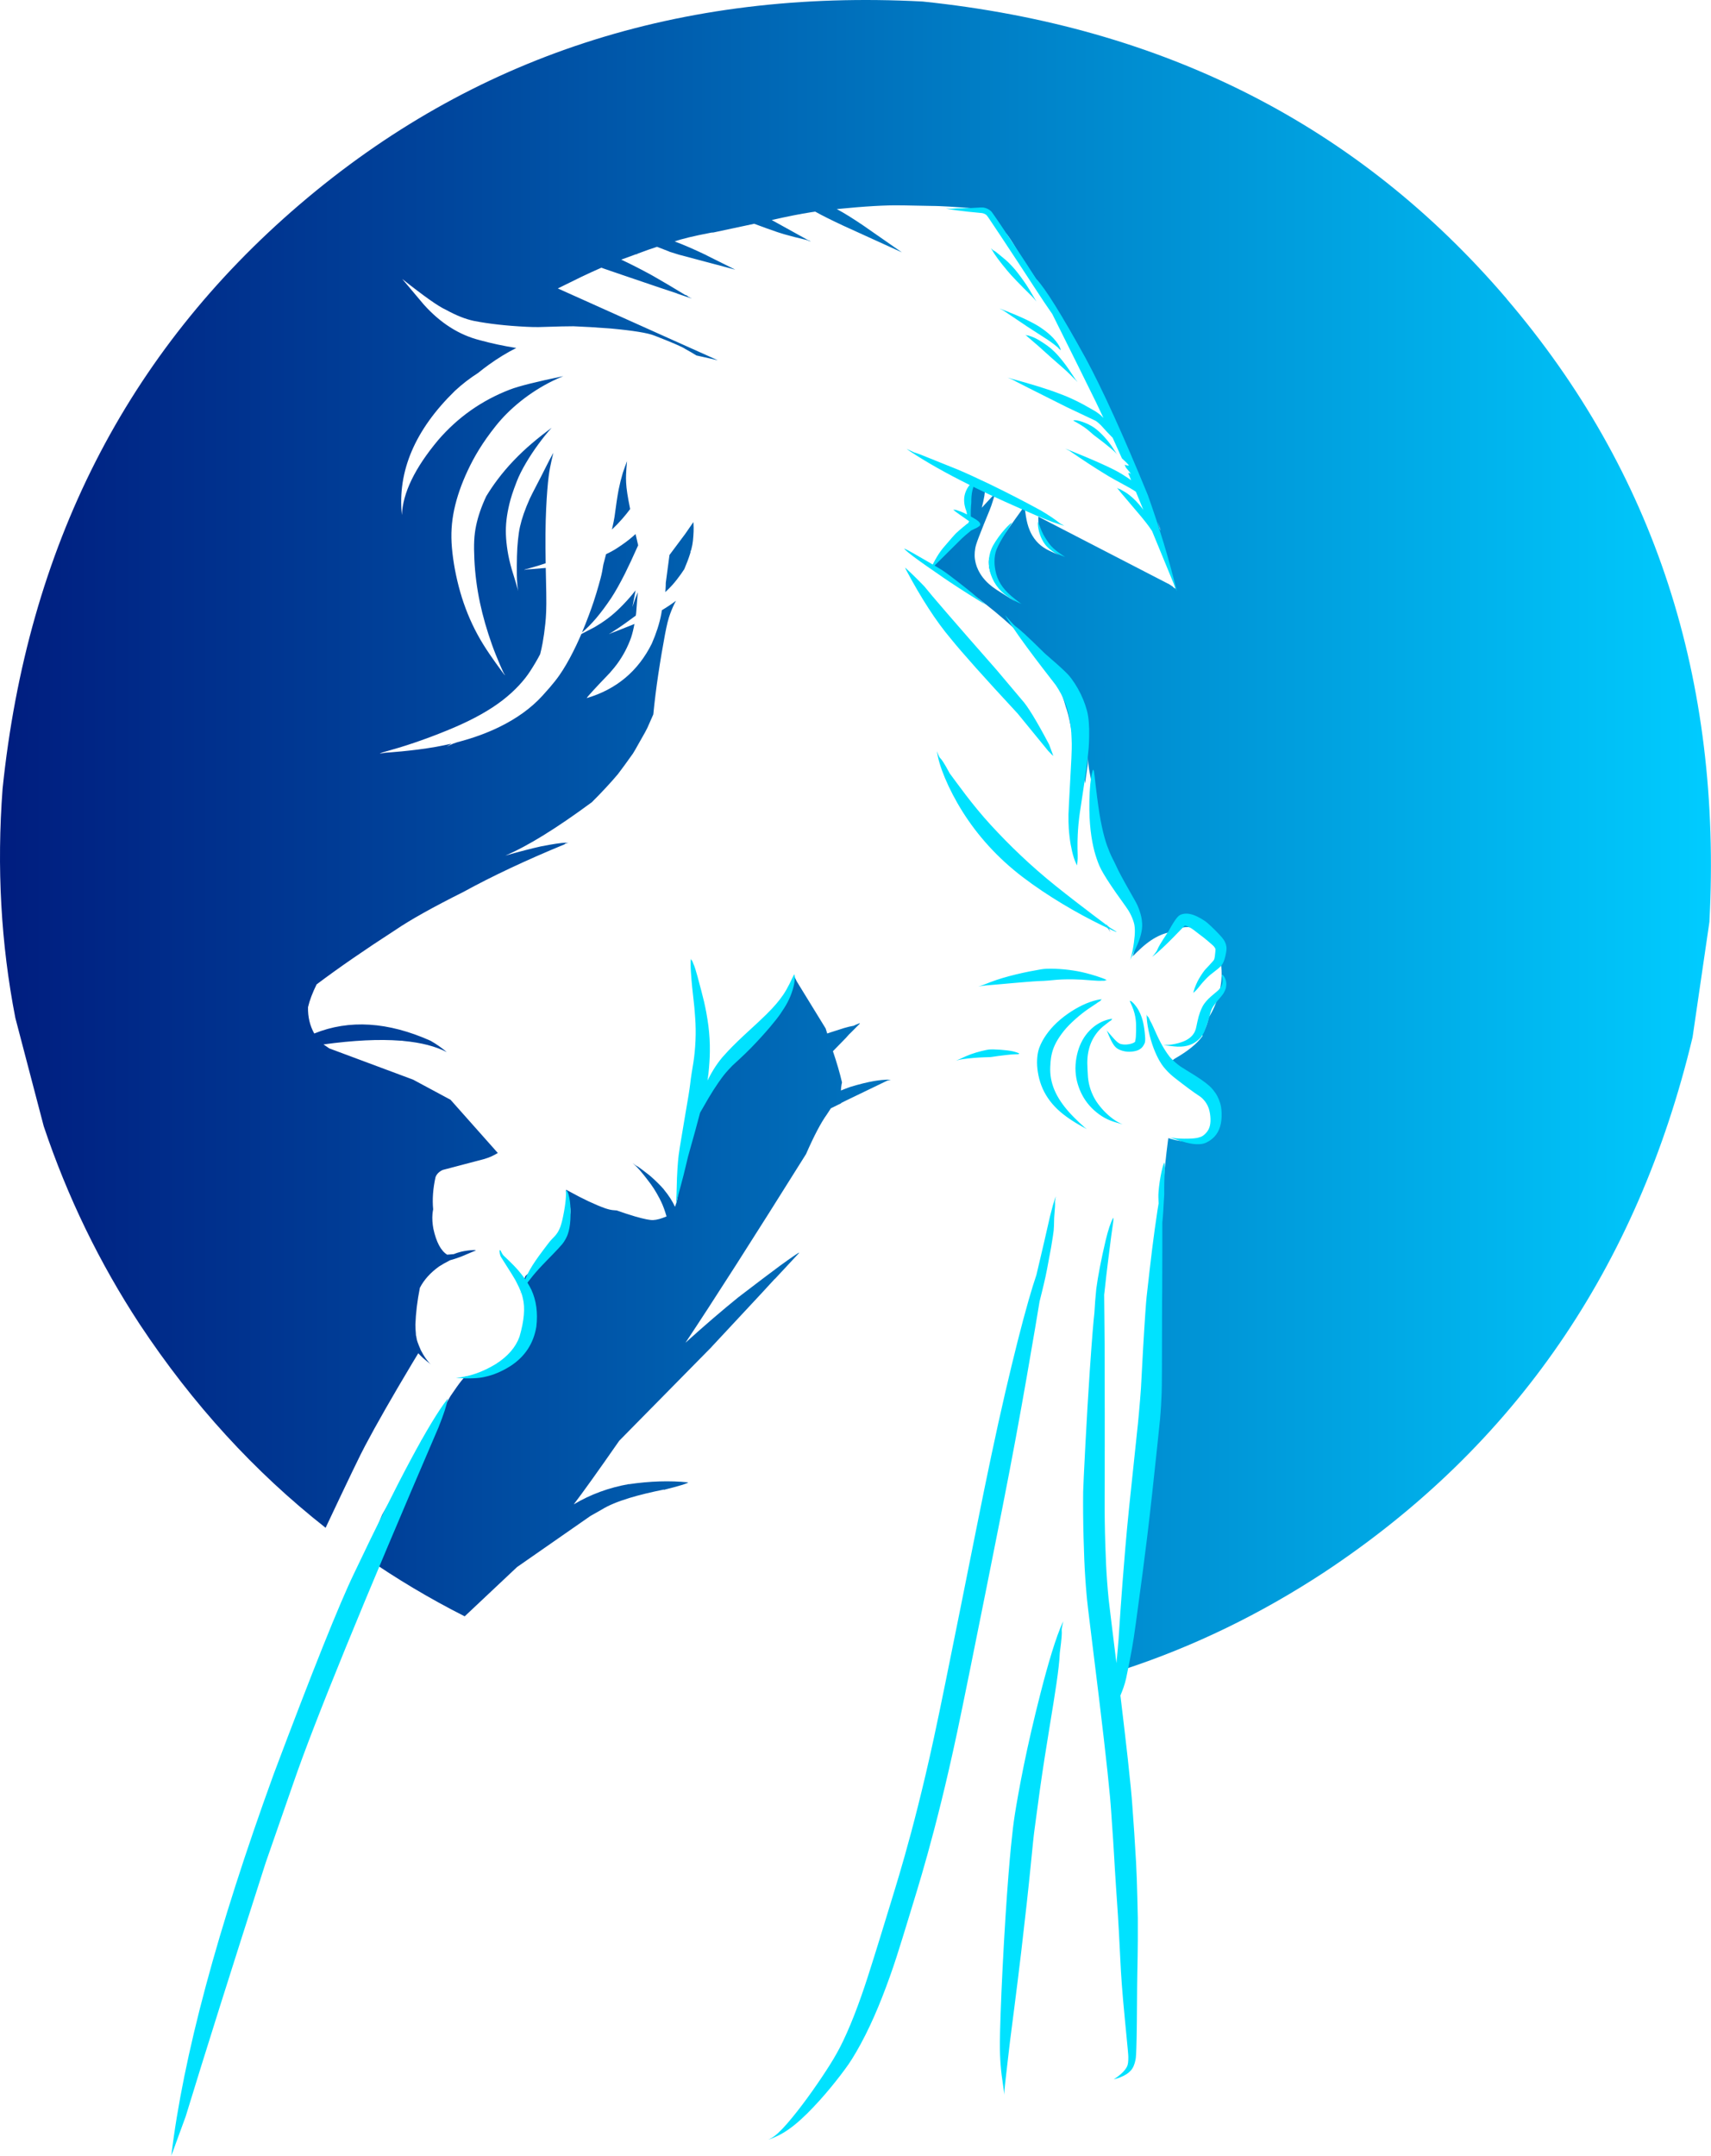 <svg xmlns="http://www.w3.org/2000/svg" xmlns:xlink="http://www.w3.org/1999/xlink" id="Layer_2" viewBox="0 0 2397.21 3019.21"><defs><linearGradient id="New_Gradient_Swatch_9" x1="0" y1="1168.89" x2="2397.21" y2="1168.89" gradientUnits="userSpaceOnUse"><stop offset="0" stop-color="#001d7f"></stop><stop offset=".24" stop-color="#00429a"></stop><stop offset=".76" stop-color="#009fde"></stop><stop offset="1" stop-color="#0cf"></stop></linearGradient></defs><g id="Art"><path d="M914.09,1647.37c.37-.4,.75-.82,1.11-1.28-.09,.03-.18,.05-.27,.08-.29,.42-.57,.82-.85,1.19Zm321.27-134.8c-1.27,.14-2.62,.3-4.06,.48-1.19,.15-2.43,.32-3.73,.5,0,0,0,0,0,.01-.93,.13-1.85,.3-2.77,.44-9.67,1.66-20.79,4.4-33.35,8.23,0,0,0,0,0,0-2.11,.73-4.38,1.55-6.83,2.48-2.01,.78-4.16,1.64-6.46,2.6,.17-3.12,.47-5.84,.87-8.15l.67-3.19c-3.01-13.01-7.24-27.56-12.73-43.71l18.32-18.75c1.51-1.66,2.94-3.25,4.24-4.77l2.01-1.92,13.09-13.15c-.05-.08-.09-.15-.14-.23l.26-.2c-.14-.03-.28-.12-.43-.23l-4.99,2.04c-1.08,.49-2.23,1.03-3.47,1.63,0,0,0,0,0,.01-.02,0-.03,0-.05,0-.02,.01-.04,.02-.06,.03-.25,.03-.54,.07-.82,.11h-.02s0,0,0,0c-.06,0-.11,.01-.17,.02-2.99,.5-7.02,1.48-12.08,2.94l-18.82,6.01c-1.57,.53-3.17,1.08-4.85,1.66l-2.22-7.09-40.48-65.91c-1.14-2.15-2.25-4.41-3.33-6.78-.46,1.25-.95,2.5-1.46,3.75-.83,1.7-1.81,3.38-2.93,5.04-.72,2.58-1.66,5.08-2.8,7.47-1.13,2.39-2.51,4.89-4.14,7.48-.35,1.57-.72,3.16-1.08,4.77l-9.32,9.45c-.47,.42-.92,.83-1.38,1.25-.04,.05-.09,.1-.13,.15-.75,.89-3.1,3.29-7.04,7.22-1.32,1.41-2.6,2.81-3.82,4.2,.94-1.01,2.03-2.55,3.25-4.62-1.57,1.41-3.09,2.77-4.55,4.08-4.87,8.05-9.01,14.54-12.42,19.45-7.72,9.31-21.79,22.12-42.23,38.44-3.89,3.28-8.74,6.97-14.52,11.05-1.64,4.89-3.14,8.82-4.5,11.78-3.69,8.4-7.96,15.41-12.83,21.06l-5.61,15.25-1.14,1.85c-2.08,2.12-5.45,2.57-10.14,1.36-1.48-.37-3.19-1.01-5.13-1.94-.9,2.87-1.8,5.68-2.71,8.41-1.24,7.66-2.67,15.2-4.32,22.59-.02,6.44-.15,11.65-.37,15.64-.66,5.05-1.51,9.63-2.57,13.74-3.74,11.99-5.74,19.26-6,21.79-.53,1.44-1.27,2.84-2.2,4.19,.24,.91,.55,1.86,.95,2.87,1.69,4.27,.31,8.88-.55,11.7-.87,2.83-1.06,3.5-1.25,4.16-.15,.55-.3,1.1-.45,1.64,.11,1.75,.21,3.43,.3,5.05,.33,4.84,.47,10.79,.4,17.85-.14,5.1-.68,9.92-1.58,14.47-.36,2.35-1.35,5.63-2.98,9.86-3.58-7.94-8.82-16.08-15.73-24.4,.01-.03,.02-.06,.03-.09-4.22-4.91-9.93-10.62-17.14-17.13,0,0,0,0,.01-.01-.69-.59-1.37-1.16-2.04-1.72-.16-.14-.33-.27-.49-.41-.53-.44-1.04-.85-1.55-1.27h0c-2.84-2.25-5.65-4.41-8.43-6.49-2.28-1.69-4.5-3.31-6.67-4.84-1.76-.75-4.26-2.43-7.51-5.04,1.89,1.61,3.75,3.34,5.58,5.18l.26,.24h-.02c.13,.14,.27,.27,.4,.41,.02,0,.04,0,.07,.01,.29,.32,.57,.64,.86,.96,.8,.84,1.6,1.71,2.4,2.6,.11,.12,.21,.24,.32,.36,.24,.28,.49,.56,.73,.84,1.52,1.74,3.04,3.56,4.55,5.47,.38,.47,.75,.94,1.13,1.41,.51,.64,1.04,1.32,1.62,2.06,.16,.21,.34,.42,.5,.63,0,0,0,0,0,0,.88,1.14,1.84,2.38,2.86,3.73,0,0,0,0,0,0,5.96,7.4,11.4,15.83,16.32,25.29l.03-.03,1.14,2.34c.26,.53,.53,1.04,.79,1.57,0,0-.01,0-.02,.01l.75,1.53c2.58,5.36,5.05,12.11,7.41,20.23-7.32,3.13-13.49,4.83-18.51,5.09-4.03,.36-12.51-1.31-25.44-4.99-9.3-2.78-17.89-5.59-25.76-8.43-1.38-.11-2.77-.22-4.18-.36-3.01-.12-7.02-1-12-2.65-14.19-5.08-31.05-13-50.56-23.77-1.38-.74-2.77-1.5-4.16-2.26-.17,.9-.33,1.81-.51,2.73,.13,.28,.26,.57,.39,.86,2.42,5.35,4.22,11.36,5.31,17.99,1.1,6.62,1.54,13.88-2.01,19.1-3.55,5.21-6.3,10.65-9.83,16.19-2.32,3.64-4.96,7.33-7.78,11.21-2,5.84-4.52,11.73-7.57,17.67-1.9,3.89-4.37,7.41-7.41,10.55l-27.81,24.68c-1.69,4.73-3.55,9.7-5.61,14.94,1.73,3.23,3.45,6.99,5.16,11.29,1.99,4.43,3.65,10.26,4.99,17.5,1.05,8.95,1.1,14.48,.14,16.59-.48,2-1.58,4.23-3.3,6.69-.62,.86-1.23,1.7-1.82,2.51,.02,1.75-.03,3.47-.16,5.16-1.1,7.71-2.08,12.19-2.95,13.46-1.06,2.82-2.39,5.53-3.99,8.12-6.06,7.92-13.13,14.59-21.22,20-1.81,1.21-4.78,2.87-8.89,4.97-6.02,5.26-10.1,8.66-12.22,10.22-1.36-.19-5.55,1.01-12.57,3.58-3.97,1.61-7.31,3.1-10.02,4.47h0s-2.98,1.61-2.98,1.61c-.99-.16-1.89-.29-2.72-.4-.38,.05-.77,.14-1.18,.27-.76-.35-1.53-.53-2.3-.54-.04,0-.08,0-.12,0-.24,0-.49,.02-.73,.05,.01-.01,.03-.02,.04-.03-.21,.01-.4,.03-.57,.05l-.06,.11c-.27-.11-.67,.01-1.2,.36-.03,.03-.06,.07-.09,.1-.14,.08-.26,.16-.38,.24-.53,.43-1.17,1.04-1.91,1.83-.92,1.04-1.82,2.1-2.72,3.17-3.66,4.53-8.81,11.72-15.45,21.61-2.38,3.98-4.48,7.72-6.33,11.23-1.32,2.53-2.65,5.23-3.99,8.12-.14,.34-.25,.69-.3,1.06h0c-.01,.08-.02,.17-.02,.25-.09,1.04,.15,2.2,.74,3.47l-7.37,14.07-3.82,3.92c-2.14,2.31-4.4,4.01-6.79,5.12-4.33,5.05-8.59,10.05-12.77,15-4.59,10.97-11.24,24.75-18.15,38.22-10.1,19.7-21.39,38.68-32.45,57.87-1.61,2.79-3.2,5.6-4.74,8.36-7.86,19.15-15.75,38.76-23.66,58.79,44.19,30.67,90.68,58.37,139.48,83.07,22.49-21.2,46.94-44.2,73.36-69.01l102.72-71.48,16.52-9.37c8.93-5.55,21.54-10.81,37.83-15.79,.11-.04,.22-.07,.34-.11,.04,0,.07-.02,.11-.02,13.57-4.13,29.66-8.05,48.29-11.79h0s0,0,0,0c0,0,0,0,0,0l-.29,.47c21.79-5.44,33.23-8.95,34.27-10.53-25.89-2.61-53.6-1.74-83.15,2.61,.06-.07,.12-.14,.18-.21-28.11,4.96-53.91,14.43-77.39,28.43,13.19-17.26,34.44-46.96,63.77-89.13l129.19-131.15c.04-.07,.07-.14,.11-.21l68.64-73.63,20.24-21.98c-.07,.16-.14,.33-.21,.49l19.03-20.42,14.93-16.03c.14-.21,.19-.36,.17-.44-.73-.26-9.72,5.87-26.96,18.36-13.94,10.31-33.26,24.92-58,43.88,.01-.02,.02-.04,.03-.06-22.96,18.59-47.75,39.89-74.37,63.91,38.71-58.1,95.03-146.19,168.93-264.24,11.04-25.31,20.77-43.81,29.18-55.5l5.58-8.54,14.42-7.07c0-.12-.02-.25-.02-.37l6.08-3.07,1.65-.79,57.14-27.58,4.86-1.18c-3.84-.2-8.13-.06-12.85,.4Zm-356.87-866.62c-2.15,5.47-4.11,10.89-5.87,16.25-2.39,8.02-4.33,15.77-5.82,23.25-1.79,9.33-3.73,22.17-5.84,38.53-.55,3.56-1.75,9.46-3.6,17.68,5.57-5.31,10.17-10.1,14.8-15.41,3.57-4.09,7.15-8.52,10.72-13.29-1.7-8.38-3.05-15.65-4-21.82-1.8-11.55-2.01-19.86-1.71-26.81,.22-5,.62-11.56,1.34-18.39Zm89.94,124.05c1.3-4.97,2.08-9.27,2.43-12.8,.48-4.89,.74-8.67,.89-12.46,.15-3.79,.14-7.61-.15-11.44-.05-.71-.09-1.42-.12-2.12-3.24,4.63-7.04,10.12-11.4,16.48l-22.1,29.61-5.2,39.12c0,1.23-.02,2.45-.06,3.67-.1,3.08-.29,6.14-.59,9.18,3.92-3.64,7.28-7.02,9.95-10.04,4.62-5.22,8.33-10.08,11.93-15.14,1.6-2.26,3.17-4.58,4.71-6.93,3.35-7.85,6.02-14.89,7.97-21.1,.42-1.33,.79-2.61,1.14-3.87-.11,.13-.18,.21-.18,.21q-1.25,2.09,.28-1.26c.16-.35,.32-.72,.49-1.1Zm-123.11,20.68c-1,6.58-2.12,12.72-3.79,18.98-1.82,6.8-3.83,13.85-6.02,21.14-2.2,7.3-4.67,15.15-10.39,30.54-3.18,8.56-6.42,16.71-9.72,24.48,12.76-10.46,26.41-26.57,40.98-48.33,5.78-8.81,12.26-20.32,19.41-34.53,4.95-9.92,11.06-23.03,18.31-39.27-1.22-5.23-2.45-10.55-3.64-15.75-1.39,1.26-2.78,2.49-4.16,3.68-6.17,5.34-12.19,9.82-21.93,16.18-4.56,2.97-9.66,5.76-15.25,8.35-1.32,5.22-2.59,10.07-3.8,14.55Zm705.78,507.85c1.38,1.9,3.01,4.21,4.88,6.92-1.7-3.18-3.52-6.73-5.68-11.08,.25,1.41,.51,2.8,.8,4.16Zm559.74-880.21C1903.46,175.84,1630.73,37.11,1292.65,2.13,953.24-15.75,662.29,79,419.81,286.38,177.33,493.76,38.6,766.49,3.62,1104.56c-8.29,110.4-2.32,217.47,17.91,321.2l39.74,151.56c33.18,98.86,78.01,191.31,134.48,277.35,73.94,111.63,160.76,206.65,260.44,285.06,31.63-67.11,50.11-105.46,55.44-115.07,15.57-29.49,37.56-67.96,65.96-115.43l8.43-13.95c1.97,2.12,3.93,4.07,5.87,5.89,.53,.47,1.05,.95,1.57,1.41l4.17,3.52,6.11,4.91c-2-1.81-3.16-3.04-3.47-3.68-.18-.22-.37-.45-.55-.68-.1-.12-.21-.24-.31-.37-.1-.12-.21-.24-.31-.37l-.05-.06s0,0,0,0c-1.97-2.38-3.82-5.03-5.57-7.94-.03-.04-.05-.08-.08-.12,0,0,0,0,0,0-.26-.43-.51-.87-.77-1.31-.78-1.32-1.53-2.67-2.23-4.04-.4-.75-.81-1.51-1.23-2.31,.02-.03,.04-.05,.05-.08-.81-1.73-1.56-3.5-2.24-5.31-.62-1.52-1.21-3.08-1.79-4.69-.93-2.44-1.66-5.59-2.19-9.45-.19,.51-.3-.45-.34-2.88-.37-3.62-.6-7.76-.67-12.43,.57-16.34,2.67-33.57,6.28-51.68,5.75-11.16,14.66-21.08,26.74-29.78,3.62-2.4,8.77-5.32,15.47-8.79,4-1.02,9.05-2.67,15.12-4.93l2.62-1.05,.02-.02,17.56-7.42c.48-.43,.87-.62,1.19-.57-.37-.07-.75-.12-1.14-.17-.47-.04-1.09-.09-1.85-.13-.09,0-.19,0-.29,0l-4.51,.24c-5.8,.54-11.06,1.46-15.76,2.79,.02,0,.05,.01,.07,.02-1.43,.35-3.32,.96-5.65,1.83-.66,.26-1.32,.51-1.96,.79l-3.43,.31s-.02-.01-.03-.02l-1.27,.11s-.06,.03-.09,.04l-1.73,.12-2.85,.24c-8.8-5.48-15.23-17.57-19.3-36.26-1.39-7.45-1.82-14.37-1.26-20.77,.2-2.22,.52-4.38,.94-6.47-1.34-14.01-.24-29.03,3.3-45.06,1.62-4.34,4.94-7.69,9.97-10.07l58.34-15.35c6.95-2.07,13.27-4.89,18.98-8.44l-66.21-74.53c-16.27-8.7-33.75-18.08-52.44-28.18l-117.42-43.76-8.17-5.58c42.27-5.8,78.26-7.54,107.98-5.22,.78-.1,2.27,.02,4.46,.39,24.58,2.31,44.69,7.5,60.31,15.61-6.99-5.96-14.58-11.26-22.76-15.93-59.6-26.58-113.92-29.99-162.95-10.16-6.11-10.93-9.02-23.22-8.72-36.9,2.27-9.62,6.28-20.25,12.04-31.88,30.84-23.19,67.67-48.62,110.54-76.29,20.38-13.94,52.14-31.7,95.25-53.27,40.5-22.21,87.76-44.44,141.78-66.68l.67-.93,4.6-1.25s-.04,0-.05,0l-3.72,.16,.16-.22c-6.76,.22-18.49,1.97-35.18,5.25-13.48,3.02-30.03,7.3-49.67,12.86,31.1-13.17,71.54-38.11,121.3-74.83,14.31-14.28,26.47-27.38,36.49-39.3,6.02-7.91,13.05-17.54,21.08-28.9,.85-1.38,1.67-2.75,2.46-4.12,.12-.19,.24-.39,.37-.59l13.92-24.61c1.05-2.02,2.17-4.18,3.36-6.46,3.22-7.12,6.01-13.42,8.36-18.9,1.84-18.78,4.14-37.06,6.78-54.85,3.22-21.65,6.85-42.58,9.55-56.91,2.7-14.33,4.73-22.26,7.36-29.36,2.45-6.66,5.12-12.68,8.08-18.06-5.79,4.4-12.38,8.8-19.74,13.21-.34,2.09-.68,4.15-1.02,6.13-2.45,12.65-6.82,26.19-13.1,40.62-19.18,38.59-49.57,64.04-91.21,76.37,.68-1.8,11.43-13.54,32.28-35.22,5.2-5.96,8.67-10.21,10.42-12.76,8.39-11.52,14.9-23.86,19.53-37.02,1.73-5.19,3.28-11.49,4.65-18.87-1.05,.44-2.09,.88-3.17,1.32-13.95,5.69-29.37,11.54-29.37,11.54q-7.25,3.77,3.19-2.72c9.59-5.95,20.84-14.17,31.24-21.81,.16-1.17,.33-2.34,.49-3.55,.75-10.18,1.51-19.91,2.28-29.19-2.9,6.9-5.41,13.8-7.52,20.7,1.7-9,3.17-16.76,4.43-23.33-2.88,3.72-5.66,7.09-8.3,10.09-11.72,13.43-22.99,23.95-33.81,31.55-3.54,2.66-8.62,5.93-15.25,9.84-7.61,3.91-13.82,7.15-18.62,9.71-2.33,5.42-4.69,10.66-7.07,15.69-6.08,12.83-12.32,24.4-18.83,34.7-6.52,10.29-13.1,19.02-28.76,36.16-15.66,17.15-36.2,31.98-61.07,44.01-17.22,8.33-36.5,15.34-57.86,20.87-3.69,1.26-5.9,1.98-5.9,1.98-10.16,4.74-11.93,5.56-2.27,.03-6.96,1.63-14.12,3.13-21.5,4.45-33.53,6-71.4,8.33-71.4,8.33q-18.44,3.49,8.71-4.07c27.16-7.55,59.71-19.29,87.44-31.15,27.72-11.86,50.47-24.6,68.23-38.34,17.76-13.73,30.62-28.35,38.47-40.49,5.99-9.26,10.23-16.51,14.06-23.9,1.42-5.41,2.48-10.34,3.45-15.61,1.51-8.21,2.79-17.26,3.81-27.15,1.02-9.88,1.75-20.59,1.33-43.68-.18-10.11-.46-22.01-.7-34.42-14.08,1.27-26.19,2.08-26.19,2.08q-10.27,1.87,4.91-2.12c6.62-1.74,13.83-4,21.16-6.51-.24-13.94-.4-28.24-.27-41.12,.24-26.51,1.43-47.06,2.6-61.83,1.18-14.77,2.5-24.38,3.78-30.76,1.15-5.78,2.76-13.55,4.66-21.02-3.43,6.15-6.78,12.5-10.03,19.06-9.19,18.59-19.79,38.04-23.02,45.25-3.24,7.21-6.08,14.22-8.38,20.8-2.29,6.59-4.05,12.76-5.35,18.51-1.29,5.75-2,11.25-2.77,18.32-.76,7.07-1.22,14.73-1.44,23.04-.22,8.3-.26,17.26-.16,26.89,.11,9.62,1.45,19.69,1.45,19.69q1,4.98-.82-2.42c-1.83-7.4-5.12-16.75-7.72-25.73-2.6-8.98-4.57-17.59-5.88-25.79-1.3-8.21-2.09-16.02-2.35-22.89-.25-6.88,0-13.6,.81-20.73,.8-7.13,2.19-14.65,4.1-22.58,1.92-7.93,4.45-16.24,10.39-31.54,5.95-15.3,17.53-34.65,30.14-51.85,5.98-8.17,12.16-15.86,18.55-23.04-9.24,6.85-18.3,13.96-27.02,21.36-18.84,15.98-34.92,32.92-48.39,50.75-5.84,7.73-11.21,15.66-16.15,23.79-6.85,14.61-11.53,28.35-14.21,41.23-2.82,13.56-3.38,26.52-2.42,47.06,.95,20.54,3.6,40.65,7.77,60.46,4.18,19.81,9.92,39.41,16.91,59.09,6.99,19.69,16.1,39.12,16.1,39.12q5.63,9.1-3.88-3.93c-9.5-13.04-22.23-30.46-32.44-49.31-10.22-18.86-18.3-38.81-24.27-59.7-5.98-20.89-9.96-42.64-11.62-61.77-1.67-19.13-.56-35.97,3.18-53.54,3.75-17.57,10.07-35.84,18.97-54.78,8.89-18.94,20.25-38.6,39.41-62.62,19.16-24.03,47.43-47.26,80.1-63.14,4.73-2.3,9.55-4.42,14.44-6.4-37.46,7.73-62.45,14-74.97,18.83-39.51,15.24-73.04,38.89-100.58,70.94-32.52,38.93-49.42,73.83-50.67,104.7-6.34-61.43,18.44-119.41,74.36-173.91,9.95-9.24,20.72-17.56,32.31-24.97,5.13-4.15,10.27-8.08,15.42-11.78,12.69-9.12,25.41-16.85,38.15-23.24-18-2.87-35.05-6.52-51.12-10.95-29.14-7.38-55.33-24.07-78.57-50.05l-30.05-35.67c30.52,24.22,50.83,38.56,60.9,43,14.49,8,27.59,13.23,39.29,15.69,20.88,4.12,45.47,6.89,73.78,8.3,6.53,.33,12.27,.47,17.2,.39,27.01-.86,43.28-1.23,48.81-1.13,14.71,.57,31.94,1.6,51.69,3.09,32.02,2.94,52.61,6.29,61.75,10.02,25.33,9.84,39.83,16.14,43.49,18.91,5.28,2.83,10.35,5.78,15.21,8.85,5.98,1.41,12.21,2.76,18.31,4.08,3.99,.86,7.9,1.76,11.76,2.7l-224.21-100.63,27.74-13.63s-.04-.02-.06-.03l2.28-1.07,2.29-1.12,3.76-1.77s0,0,0,0c7.41-3.55,14.84-6.95,22.3-10.21l2.8-1.22,2.25,.91,25.88,8.87,53.26,18.1,25.19,8.35-1.35-.25,21.44,7.29-6.79-3.58c.65,.2,1.28,.39,1.92,.59l-3.01-1.75-1.2-.23c-8.56-5.21-16.59-10.03-24.11-14.47l-19.7-11.44c-1.45-.82-2.87-1.63-4.27-2.42-14.31-7.81-28.09-14.83-41.35-21.06h.03c-.15-.07-.31-.14-.46-.2l20.7-7.55,1.47-.02,1.09-.39-1.74,.13c11.5-4.35,21.06-7.73,28.64-10.12h0c.17,.06,.35,.13,.52,.2h.02s.07,.03,.1,.05c4.62,1.88,10.17,4.03,16.68,6.45l-.39,.03c3.92,1.29,8.47,2.71,13.63,4.25l79.1,21.03-40.2-20.01h.27c-17.81-8.51-32.83-15.03-45-19.52,9.42-3.5,26.53-7.62,51.31-12.36,1.01-.07,2-.14,3-.21l57.11-12.19c13.5,5.06,24.55,9.03,33.17,11.91,2.71,.88,5.52,1.76,8.44,2.65,10.26,2.92,20.67,5.6,31.24,8,.64,.16,1.77,.53,3.38,1.09l-1.04,.08c1.38,.34,2.78,.69,4.19,1.03l-2.21-1.2c-.16,.02-.32,.03-.48,.05l-52.13-28.85c22.06-5.02,40.55-8.67,55.49-10.98l5.43-.79c8.68,4.93,22.04,11.62,40.08,20.04h.02s81.34,37.03,81.34,37.03l-34.56-24.04s-.03,0-.04,0c-.65-.47-1.29-.92-1.94-1.38l-17.24-11.99h.01c-14.81-10.06-27.3-17.81-37.44-23.22,39.09-3.89,68.85-5.62,89.26-5.19h3.48s43.21,.84,43.21,.84l-.02-.04c1.96,.02,4.58,.09,7.85,.23,3.22,.1,7.64,.33,13.27,.66h0s.77,.05,.77,.05c.18,.01,.36,.02,.55,.03,6.5,.39,12.57,.79,18.2,1.23l.02,.02,2.63,.18s.02,.02,.03,.03l2.38,.18-.03-.04,8.14,.67,4.39,.34h0s10.21,.86,10.21,.86l2.62,.22h0s4.13,.36,4.13,.36c8.91,10.9,16.94,21.36,24.1,31.37,.39,.28,.91,.78,1.67,1.75,1.66,1.6,4.36,5.37,7.05,9.48,2.69,4.11,5.38,8.54,8.11,13.28,1.04,1.79,2.08,3.65,3.69,6.72,44.11,65.16,71.63,107.89,82.52,128.19,3.37,9.81,7.16,20.13,11.36,30.96,2.86,5.3,5.71,10.6,8.54,15.87,11.76,21.89,23.41,43.52,26.21,49.53,2.8,6,5.59,12.41,8.42,19.34,2.82,6.93,5.63,14.39,8.26,22.46,2.18,6.7,4.58,13.64,5.33,15.82,4.6,8.65,7.2,14.07,9.7,19.38,6.38,13.55,12.18,26.71,17.37,39.46,5.19,12.76,6.78,26.51,6.78,26.51,1.8,3.81,2.43,5.14,1,3.51,6.47,16.44,12.19,31.79,17.2,46.07,1.02,2.27,2.05,4.5,3.09,6.69,.56,2.48,1.49,6.03,2.79,10.63,3.96,12.05,7.32,23.24,10.09,33.54,.07,.23,.14,.45,.21,.69l-3.32-2.37-.34-.65c-1.97-1.4-4.11-2.8-6.4-4.19l.11,.24-11.91-6.15c-1.39-.63-2.61-1.26-3.65-1.88l-166.67-86.09c0,.36-.02,.73-.02,1.09-.05,3.19,.03,6.06,.19,8.61,.16,2.55,.43,4.83,1.4,9.85,.99,5.01,2.77,9.68,5.5,14.23,2.73,4.55,6.45,8.97,11.26,13.16,4.62,4.02,10.59,6.88,11.06,7.1,.02,0,.05,.02,.05,.02,.42,.2,.78,.37,1.09,.51-.31-.14-.68-.32-1.13-.53-.44-.21-.95-.44-1.53-.71-4.73-2.2-10.94-4.66-16.51-7.72-5.57-3.06-10.39-6.93-14.4-11.61-4.02-4.67-7.12-10.13-8.84-14.29-1.72-4.15-2.67-7.06-3.5-10.26-.82-3.2-1.52-6.69-2.13-10.47-.49-3.03-.92-6.24-1.25-8.67l-3.14-1.62c-.61,.9-1.27,1.83-1.99,2.79-5.31,7.1-11.9,16.79-20.46,28.76-8.56,11.98-19.03,26.05-19.93,27.49-.9,1.44-1.84,3.29-2.62,5.12-.78,1.83-1.41,3.65-1.89,5.46-.47,1.82-.81,3.1-.54,8.86,.28,5.76,2.06,11.86,5.5,18.57,3.43,6.71,8.65,13.9,15.98,20.97,7.09,6.86,16.45,12.81,17.04,13.18,.67,.42,1.21,.76,1.68,1.05-.47-.29-1-.63-1.65-1.04,0,0-.01,0-.03-.02-.69-.43-1.49-.94-2.4-1.51-7.32-4.59-16.39-10.22-24.58-15.49-8.19-5.26-14.9-11.13-20.03-17.76-5.12-6.64-8.53-14.08-9.85-19.57-1.3-5.49-1.57-8.48-1.58-11.55,0-3.06,.24-6.18,.78-9.33,.53-3.15,1.3-6.33,5.28-16.69,3.97-10.36,9.81-24.88,14.66-36.49,3.74-8.93,5.53-16.84,7.7-22.44-.32-.15-.63-.31-.95-.46l-17.51,18.93c1.57-5.97,2.8-11.55,3.68-16.73,.2-1.05,.44-2.95,.72-5.68h0s.02-.2,.02-.2c.08-.76,.16-1.59,.24-2.48-6.29-3.01-12.64-6.03-19.04-9.06-.14,.37-.28,.75-.41,1.12-.05,.17-.11,.33-.16,.49-.09,.28-.17,.56-.25,.84-.86,2.99-1.51,6.14-1.93,9.49-.07,.07-.13,.21-.19,.39-.32,4.89-.37,11.26-.15,19.13-.06,.05-.14,.11-.2,.17,.15,5.71,.41,12.64,.77,20.82-.16,.19-.32,.37-.48,.56,.22,0,.44,.01,.66,.02,.46,.02,.94,.06,1.46,.1,.52,.05,1.07,.11,1.42,.15,.36,.05,.54,.08,.76,.13,.21,.04,.44,.11,.71,.19,.26,.08,.55,.17,.71,.25-.16-.03-.05,.3-.37,.31-.06,.01-.14,.02-.23,.02-.08,.1-.2,.24-.83,.31-.59,.17-1.78,.42-3.02,.77-1.25,.36-2.55,.85-3.91,1.47-.31,.14-.64,.3-.96,.45-19.19,22.41-35.28,42.74-48.25,60.97l40.61,27.17,.07,.1,24.33,16.2c6.94,5.36,14.52,11.39,22.74,18.08,33.58,27.76,59.41,54.29,77.49,79.6,9.5,18.22,16.72,35.96,21.63,53.22,4.8,12.91,9.34,37.29,13.61,73.13,1.92,21.51,2.18,40.98,.76,58.41-1.58,12.75-3.31,23.49-5.19,32.22,.92,4.8,1.73,9.59,2.43,14.35,1.63-31.5,2.15-35.35,2.68-38.99,.58-4,1.17-7.83,1.76-11.5,.58-3.67,1.18-7.17,1.8-10.49,.62-3.32,1.02-5.35,1.69-8.5,.67-3.14,1.6-7.36,2.81-12.65,1.21-5.3,2.49-11.69,2.49-11.69q.22-3.22,.34,1.64c.12,4.87,.7,10.64,1.2,15.27,.27,2.58,.51,4.8,.73,6.68,.36-3.08,.66-5.29,.98-7.54,.8-5.59,1.7-11.48,2.46-17.66,.63-5.11,.77-10.42,.81-12.11,.03-3.77,.03-3.54,0-.56,0,0,0,.21,0,.56,0,.33,0,.67,0,1.06-.04,4.86,.47,11.14,1.49,17.09,1.02,5.95,2.06,11.57,3.1,16.85,1.04,5.28,2.01,10.17,8.56,43.06,4.6,23.11,8.95,44.89,10.74,61.61,5.89,9.36,11.76,17.87,17.61,25.54,1.93,3.19,3.94,6.88,6,11.07,5.63,13.23,10.92,28.87,15.85,46.92,1.88,7.56,3.03,14.84,3.46,21.84,.61,5.94,.14,13.71-1.4,23.29-.62,3.54-1.6,7.2-2.9,10.99,3.99-4.17,8.08-8.16,12.21-11.87,9.37-8.43,17.8-13.98,26.8-17.9,4.67-2.03,9.55-3.48,14.57-4.25,.94-.56,1.86-1.09,2.72-1.56,11.75-6.15,22.72-7.08,32.89-2.81,8.94,3.67,16.14,10.49,21.58,20.45,.09,.16,.17,.33,.27,.49,.66,.72,1.34,1.47,2.04,2.29,7.04,8.24,9.94,19.26,11.03,30.52,1.08,11.26,.16,22.65-2.63,34.01-2.78,11.36-7.07,22.72-12.98,32.87-.64,1.1-1.29,2.16-1.95,3.18-.25,1.19-.51,2.4-.8,3.62-1.75,7.11-4.54,13.92-8.36,20.42,.41,1,.52,1.75,.33,2.26l-3.18,4.06c-4.43,5.23-10.08,10.36-16.92,15.41-5.36,3.93-11.65,7.99-18.89,12.17-.91,.75-2.82,2.2-5.73,4.34,.58,.6,1.16,1.19,1.75,1.81,5.78,5.96,12.38,12.69,17.14,18,3.83,1.96,8.36,4.68,12.45,7.35,6.09,3.98,11.25,7.88,15.49,11.77,4.25,3.89,7.61,7.84,11.04,12.93,3.45,5.09,5.95,10.38,7.31,16.08,1.36,5.7,1.1,11.78-1.03,17.68-2.12,5.9-6.06,11.08-10.37,14.44-4.13,3.22-8.43,5.54-13.33,5.68-1.41,1.37-2.89,2.59-4.36,3.54-3.6,2.33-7.2,3.95-11.32,2.95-4.12-1.01-7.92-1.06-11.82-1.55-3.89-.49-7.91-1.35-12.18-2.6-1.19-.35-2.51-.75-3.92-1.2-.27,2-.54,4.03-.8,6.06-2.43,18.73-4.46,38.44-6.13,59.19-1.68,20.74-2.8,42.59-2.98,51.83-.18,9.23-4.19,18.18-5.81,27.27-1.29,7.18-2.47,14.31-3.56,21.38-.45,14.08-.96,27.03-1.44,38.85-.96,23.77-1.73,42.98-2.36,57.54-.64,14.57-.94,24.7-1.75,50.4-.81,25.7-1.63,48.43-2.14,68.23-.51,19.81-1.06,36.64-2.85,50.4-1.78,13.75-3.1,24.69-4.45,36.76-1.33,12.07-2.75,25.18-4.16,39.37-1.41,14.2-2.79,29.49-4.2,45.85-1.42,16.37-3.03,33.83-4.26,49.48-1.23,15.65-2.97,34.72-5.09,57.21-2.13,22.49-4.78,48.39-8.58,77.71-.27,2.09-.55,4.2-.83,6.32,97.52-32.06,191.05-77.49,280.59-136.31,266.32-176.41,438.09-426.04,515.34-748.9l23.57-161.4c17.88-339.41-76.87-630.36-284.25-872.84Zm-488.75,313.03h.04s3.3,9.23,3.3,9.23c.16,1.08,.31,1.97,.43,2.67-1.52-4.89-2.79-8.86-3.78-11.9Zm-135.84,47.17c.32,.15,.31,.14,0,0h0Z" style="fill:url(#New_Gradient_Swatch_9);"></path><path d="M1408.05,861.46c20.04,33.81,68.4,94.08,71.06,97.96,2.65,3.88,5.11,8.04,7.38,12.22,2.25,4.19,4.15,8.51,5.87,12.88,1.7,4.37,3.15,8.87,4.14,12.81,1,3.95,1.74,8.28,2.59,13.01,.86,4.73,1.44,9.93,1.84,15.59,.4,5.65,.54,12.08,.66,15.69,.1,3.6-.09,10.37-.52,20.35-.44,9.98-1.18,23.1-2.08,39.35-.91,16.24-1.94,35.66-1.98,39.33-.04,3.67-.06,7.08,.03,10.33,.09,3.25,.21,6.35,.39,9.29,.17,2.93,.39,5.72,1.17,12.39,.78,6.68,1.96,13.24,3.45,19.62,1.5,6.39,3.45,12.57,5.59,16.97q2.14,4.4,1.49,1.32s1.02-6.62,.77-12.93c-.24-6.3-.33-12.64-.22-19.02,.1-6.39,.48-12.91,.64-15.57,.16-2.66,.38-5.49,.67-8.47,.29-2.99,.63-6.13,1.02-9.44,.38-3.31,.8-6.57,3.6-24.73,2.81-18.16,4.99-33.32,6.59-45.46,1.59-12.15,2.61-21.3,3.12-27.64,.51-6.33,.5-9.39,.67-15.89,.17-6.5,.05-12.85-.42-18.89-.47-6.03-1.2-11.76-2.62-17.1-1.42-5.34-3.08-10.25-5.24-15.52-2.15-5.27-4.65-10.4-7.45-15.37-2.8-4.97-5.9-9.78-9.34-14.41-3.44-4.63-7.42-9.45-36.98-34.91-55.08-54.45-30.38-24.75-55.88-53.75Zm-139.93-66.57l1.01,2.57c21.45,40.37,42.36,72.6,62.7,96.7,16.37,20.28,47.7,55.35,94,105.21l42.66,52.17c4.38,4.59,6.79,6.94,7.21,7.05l-5.73-15.69c-17.64-33.42-30.45-54.38-38.45-62.89l-35.15-41.67c-58.04-66.01-91.75-104.97-101.13-116.89-9.13-9.52-18.17-18.37-27.11-26.56Zm260.58,294.32c-.9,5.55-1.56,12.23-1.97,20.01-.42,7.78-.6,16.65-.48,24.79,.1,8.14,.47,14.48,.94,20.49,.48,6.02,1.15,11.7,1.96,17.06,.81,5.37,1.76,10.41,2.73,14.63,.95,4.21,1.9,7.77,2.97,11.26,1.06,3.49,2.24,6.93,3.51,10.31,1.28,3.38,2.67,6.7,4.58,10.28,1.9,3.58,4.62,8.18,8.01,13.52,3.41,5.34,7.48,11.47,12.29,18.36,4.81,6.89,10.35,14.56,13.91,19.54,3.56,4.99,4.89,7.3,6.05,9.53,1.18,2.23,2.18,4.39,3.03,6.46,.85,2.07,1.56,4.06,2.35,6.65,.81,2.59,1.33,6.15,1.43,10.81,.09,4.65-.39,10.35-1.32,17.06-.93,6.72-2.27,14.48-4.1,20.58q-1.84,6.1-.37,2.12s3.72-7.68,7.05-14.58c3.32-6.9,5.66-13.23,7.13-18.99,1.47-5.76,2.08-10.97,1.8-15.5-.28-4.53-.63-6.97-1.2-9.53-.55-2.56-1.29-5.18-2.18-7.88-.9-2.69-1.95-5.46-3.3-8.51-1.35-3.05-6.48-11.95-10.91-19.75-4.45-7.8-8.26-14.68-11.46-20.63-3.21-5.94-5.75-10.95-7.57-15.08-1.83-4.12-3.37-6.9-4.78-9.71-1.41-2.81-2.74-5.69-3.99-8.65-1.26-2.95-2.43-5.98-3.55-9.06-1.12-3.08-2.49-7.34-3.78-11.95-1.29-4.61-2.5-9.62-3.64-15.01-1.13-5.39-2.28-11.15-3.29-17.27-1.01-6.11-2.29-15.45-3.38-23.75-1.11-8.3-1.96-15.53-2.67-21.68-.69-6.16-1.18-11.26-1.65-13.48-.22-4.08-1.53-2.38-1.26-4.23-.88,1.79-1.98,6.22-2.88,11.78Zm188.93,233.77c-.67-2.42-1.75-4.7-3.17-6.82-1.42-2.12-3.12-4.17-6.79-8.06-3.68-3.89-7.17-7.38-10.49-10.5-3.34-3.12-6.44-5.98-9.66-8.12-3.23-2.15-6.33-3.97-10.19-5.84-3.85-1.86-7.63-3.17-11.41-3.78-3.78-.62-7.6-.37-11.22,1-3.62,1.37-7.24,4.51-17.57,23.36-23.61,35.26-9.5,19.53-22.78,35.93,17.13-13.28,45.75-44.33,45.73-44.06,0,.27,.4,.29,1.38,.48,.98,.19,2.63,.78,4.86,1.95,2.23,1.18,5.02,3.03,7.33,4.79,2.31,1.76,4.91,3.94,8.02,6.2,3.13,2.26,6.49,4.95,10.14,8,3.64,3.05,7.49,6.43,8.39,7.31,.9,.88,1.5,1.69,1.9,2.36,.41,.67,.66,1.24,.77,1.79,.11,.55,.08,1.58-.12,4.07-.2,2.5-.43,4.57-.66,6.2-.23,1.64-.48,2.79-.63,3.37-.14,.59-.64,1.44-.62,1.58,.02,.13-.52,.88-1.72,2.28-1.2,1.4-2.97,3.37-5.27,5.82-2.3,2.46-5.24,5.48-6.14,6.62-.9,1.14-1.69,2.22-2.48,3.36-.8,1.14-1.6,2.35-2.42,3.61-.81,1.27-1.62,2.57-2.89,4.71-1.27,2.14-2.61,4.81-4,8-1.39,3.18-2.81,6.9-3.62,10.1q-.8,3.2,.21,1.33s3.46-2.95,5.75-5.89c2.29-2.94,4.3-5.4,6-7.36,1.7-1.96,3.17-3.5,4.19-4.58,1.02-1.08,2-2.07,2.94-3.01,.95-.93,1.85-1.79,2.74-2.59,.87-.8,1.45-1.3,4.53-3.66,3.07-2.36,5.65-4.37,7.66-6.05,2.01-1.68,3.5-3.06,4.69-4.47,1.19-1.41,1.42-1.93,2.15-3.1,.72-1.17,1.47-2.9,2.11-4.84,.66-1.94,1.25-4.15,1.8-6.67,.55-2.53,1.09-5.34,1.28-7.62,.2-2.28-.05-4.78-.73-7.2Zm-3.66,43.39c-1.62-2.04-1.84-.39-2.53-1.48,.3,1.28,.99,3.54,1.32,5.63,.33,2.09,.33,4.02,.02,5.82-.31,1.8-.93,3.49-1.41,4.54-.49,1.06-.71,1.4-1.12,1.96-.41,.55-.98,1.28-1.7,2.17-.73,.89-1.6,1.92-3.56,3.54-1.96,1.62-5.19,4.25-7.94,6.67-2.74,2.43-5.01,4.66-6.83,6.76-1.82,2.09-3.24,4.11-3.95,5.19-.73,1.07-1.9,3.15-3.08,5.84-1.18,2.69-2.56,6.21-3.82,10.74-1.25,4.54-2.41,10.09-3.08,13.41-.67,3.32-.99,4.28-1.34,5.24-.35,.95-.74,1.89-1.19,2.83-.45,.93-.95,1.84-2.27,3.67-1.3,1.83-3.88,4.4-7.39,6.62-3.51,2.22-8.04,4.05-13.6,5.53-5.56,1.48-12.16,2.56-17.58,2.54q-5.43-.02-1.82,.19s7.2,1.03,13.78,1.73c6.58,.7,12.57,.45,17.95-.83,5.38-1.27,10.16-3.5,14.05-6.66,3.89-3.15,5.02-4.51,5.89-5.64,.87-1.12,1.67-2.29,2.42-3.51,.75-1.21,1.43-2.47,2.1-3.98,.67-1.51,2.71-7.52,4.47-12.42,1.76-4.9,2.75-8.95,3.55-11.94,.8-2.99,1.36-4.85,1.78-5.74,.41-.89,1.05-2.44,1.87-3.87,.81-1.43,2.16-3.35,3.97-5.72,1.82-2.36,4.1-5.11,6.94-8.34,2.84-3.23,4.05-5.11,4.72-6.35,.68-1.24,1.23-2.35,1.67-3.34,.44-.98,.79-1.86,1.03-2.63,.25-.77,.77-3.11,.84-5.6,.06-2.49-.32-4.9-1.14-7.2-.82-2.3-2.09-4.46-3.03-5.41Zm-4.54,178.36c-1.04-3.44-2.38-6.72-4.04-9.82-1.65-3.1-3.66-5.98-5.72-8.42-2.06-2.44-2.94-3.56-5.45-5.77-2.52-2.2-6.13-5.13-11.28-8.72-5.15-3.59-11.92-7.82-20.11-12.76-8.2-4.95-10.37-6.56-12.73-8.46-2.37-1.9-4.47-3.73-6.31-5.48-1.83-1.75-3.43-3.39-4.74-4.89-1.31-1.5-4.88-6.47-8.33-12.13-3.45-5.66-6.81-12.15-10.16-19.44-3.35-7.28-6.72-15.36-9.23-19.46-3.62-8.84-3.55-3.86-4.66-8.6-.42,5.12,.8,14.48,2.63,23.08,1.83,8.6,4.11,16.49,6.81,23.67,2.71,7.18,5.81,13.65,8.18,17.78,2.39,4.12,3.96,6.42,5.8,8.74,1.83,2.32,3.91,4.66,6.23,7.05,2.3,2.39,4.86,4.83,10.65,9.37,5.78,4.54,13.01,9.97,18.8,14.34,5.81,4.37,10.38,7.35,13.33,9.36,2.95,2.01,3.94,2.72,5.14,3.88,1.2,1.16,2.68,2.7,4.02,4.43,1.34,1.73,2.54,3.66,3.61,5.82,1.07,2.16,1.98,4.57,2.86,8.48,.87,3.91,1.42,9.12,1.23,13.51-.19,4.4-1.02,8.03-2.48,11.03-1.46,3-3.6,5.55-6.02,7.68-2.42,2.13-4.45,3.26-8.09,4.21-3.65,.95-8.82,1.45-15.41,1.57-6.59,.11-14.59-.1-21.15-1.09q-6.55-.99-2.24-.05s8.46,2.73,15.83,5.02c7.37,2.29,13.81,3.53,19.36,3.82,5.55,.3,10.33-.38,13.98-2.13,3.65-1.75,7.84-4.27,11.56-8.17,3.72-3.89,6.44-8.73,8.12-14.31,1.67-5.59,2.37-11.84,2.15-18.73-.23-6.89-1.05-10.95-2.09-14.39Zm-251.47,826.06c-9.62,37.68-17.4,71.55-23.52,101.59-6.11,30.04-10.65,56.24-12.64,69.13-1.98,12.89-3.29,23.51-5.41,44.94-2.12,21.43-4.82,54.08-7.63,98.04-2.82,43.96-5.61,99.26-6.86,136.01-1.25,36.75-1.14,47.02-.79,56.89,.35,9.88,1.1,19.35,2.2,28.42,1.1,9.05,2.66,17.69,3.33,23.96q.67,6.27,.49,2.09s.42-8.42,1.5-17.18c1.08-8.77,2.06-17.86,3.12-27.29,1.05-9.43,2.18-19.23,3.43-29.35,1.25-10.12,9.47-72.47,15.51-123.68,6.03-51.2,10.39-91.18,13.21-119.92,2.82-28.74,4.61-46.12,5.52-52.14,.91-6.02,3.82-29.44,7.65-56.64,3.84-27.21,8.72-58.52,14.56-93.95,5.82-35.43,12.4-75.01,13.21-96.81,5.9-44.07-.22-22.03,4.86-44.31-10.21,21.13-22.1,62.52-31.73,100.2Zm-7.96-509.16c2.41-14.24,4.61-27.34,6.49-38.92,2.97-11.74,5.1-20.46,6.39-26.17,2.18-8.75,5.46-25.39,9.83-49.89,2.14-12.9,3.33-20.65,3.55-23.25,.29-2.38,.52-8.34,.69-17.86,.36-3.7,.75-8.78,1.14-15.24,.14-3.38,.14-5.75,.03-7.1,0-.5,.08-1.29,.23-2.38l.8-5.15h-.04l-1.36,3.89c-1.46,4.18-3.65,12.07-6.56,23.67l-8.57,37.44-9.71,41.33c-.24,1.05-.49,2.12-.73,3.2-3.37,9.97-7.03,21.78-10.85,35.08-9.78,34.08-20.81,77.79-33.2,131.11-12.4,53.32-25.59,116.34-40.09,188.98-14.49,72.64-30.95,154.75-43.74,217.62-12.79,62.86-20.39,97.52-27.65,128.29-7.26,30.76-14.06,57.66-20.24,80.72-6.2,23.06-11.66,42.32-16.26,57.83-4.59,15.5-8.21,27.3-12.2,40.3-3.99,12.99-9.25,30.34-14.84,48.41-5.58,18.07-11.35,36.58-17.32,55.11-5.96,18.52-12.31,36.67-19.09,54-6.79,17.33-14.02,33.51-19.88,44.74-5.85,11.23-11.66,20.86-19.41,32.75-7.74,11.91-16.79,25.1-26.43,38.32-9.66,13.22-19.33,25.54-28.3,35.85-8.98,10.31-16.92,17.69-22.66,20.55q-5.75,2.86-1.78,1.19s8.33-2.61,18.95-8.83c10.61-6.23,22.21-15.79,33.88-27.38,11.68-11.6,22.91-24.15,33-36.43,10.08-12.27,18.47-23.32,24.57-32.04,6.1-8.71,15.26-24.23,23.79-41.18,8.55-16.95,16.42-34.93,23.67-53.47,7.26-18.54,13.99-37.29,19.96-55.87,5.99-18.59,11.49-36.59,16.65-53.54,5.16-16.95,8.05-26.3,12.05-39.49,4-13.18,8.97-30.16,14.77-50.95,5.79-20.79,12.28-45.41,19.32-73.9,7.04-28.49,14.5-60.86,22.24-97.14,7.75-36.28,25.59-124.77,41.38-203.75,15.8-78.98,29.65-148.45,40.75-208.55,11.09-60.11,19.83-110.78,26.78-151.91Zm98.5-421.07s-.03-.04-.03-.04c-.2-.26-.21-.27,.03,.04Zm.38,.49c.17,.22,.35,.45,.53,.68-.03-.04-.05-.07-.08-.11-.15-.2-.31-.4-.45-.58Zm-.3-.38c.09,.12,.2,.25,.3,.38-.18-.23-.32-.41-.38-.49,.03,.04,.05,.06,.08,.11Zm33.74,32.33c2.13-.02,4.33-.24,6.35-.58,2.01-.33,3.89-.84,5.65-1.56,1.76-.72,3.38-1.72,4.75-2.96,1.37-1.24,2.35-2.48,3.12-3.89,.78-1.41,1.67-2.82,1.96-4.43,.29-1.61,.4-3.28,.36-5.07-.04-1.79-.36-5.59-.73-9.03-.38-3.43-.84-6.54-1.34-9.34-.5-2.79-1.05-5.28-1.66-7.43-.61-2.15-1.66-5.52-3.12-8.84-1.46-3.33-3.19-6.53-5.3-9.53-2.12-3.01-4.56-5.83-6.14-6.99-2.75-2.63-2.42-.5-3.58-1.97,.67,1.83,2.27,5.09,3.62,8.29,1.35,3.19,2.41,6.35,3.24,9.45,.81,3.11,1.37,6.2,1.68,8.72,.31,2.52,.44,4.53,.52,6.9,.09,2.36,.1,5.07,.04,8.12-.05,3.05-.17,6.43-.31,8.76-.16,2.33-.35,3.39-.55,4.22-.2,.83-.41,1.42-.34,1.9,.06,.48,0,.7-.1,.94-.12,.25-.32,.52-.8,.91-.49,.39-1.29,.86-2.41,1.33-1.13,.48-2.57,.93-4.13,1.26-1.56,.33-3.08,.55-4.58,.66-1.49,.11-2.95,.11-4.4-.02-1.44-.13-2.86-.39-3.78-.63-.92-.24-1.59-.54-2.29-.94-.69-.4-1.44-.89-2.18-1.49-.76-.6-1.54-1.31-2.29-2.01-.73-.71-1.43-1.39-2.44-2.49-1.01-1.1-2.34-2.59-3.96-4.45-1.62-1.86-3.56-4.09-4.74-5.44-1.18-1.36-1.44-1.63-1.75-1.97-.29-.34-.61-.77-.97-1.25-.1-.13-.2-.26-.31-.4,.37,.47,.69,.91,.97,1.28,.29,.41,.48,.8,.63,1.11,.15,.32,1.38,3.34,2.48,5.92,1.09,2.58,2.06,4.72,2.89,6.42,.82,1.71,1.52,3,2.04,3.84,.52,.84,1.13,1.91,1.88,2.99,.75,1.08,1.57,2.07,2.45,2.97,.87,.9,1.83,1.69,2.92,2.42,1.11,.73,2.93,1.58,4.77,2.26,1.83,.68,3.75,1.19,5.74,1.54,1.98,.36,4.03,.52,6.14,.51Zm-60.99-23.51c-3.37,4.52-6.14,9.5-8.35,14.89-2.21,5.39-3.82,11.17-4.9,17.32-1.09,6.15-1.56,12.64-1.18,18.93,.38,6.29,1.43,12.08,3.09,17.62,1.65,5.54,3.8,10.83,6.5,15.83,2.69,5,5.88,9.72,9.98,14.38,4.11,4.67,8.84,8.88,13.79,12.44,4.95,3.56,10.15,6.38,15.53,8.49,5.38,2.1,10.9,3.46,14.91,4.67q4.02,1.2,1.38,.3s-5.16-2.12-9.75-5.22c-4.58-3.1-8.82-6.56-12.77-10.38-3.96-3.82-7.63-8.05-11.06-12.65-3.43-4.61-5.77-8.86-7.77-13.26-2.01-4.4-3.55-8.91-4.66-13.52-1.11-4.61-1.78-9.37-1.99-14.29-.22-4.92-.7-10.72-.71-16.16,0-5.44,.42-10.56,1.37-15.38,.94-4.82,2.29-9.4,4.15-13.7,1.86-4.3,4.22-8.35,6.97-12.04,2.75-3.7,5.89-7.02,9.42-10.03,3.53-3.02,7.49-5.73,9.47-7.41,4.45-2.45,1.66-2.69,4.13-3.47-2.78-.02-7.88,1.19-12.71,3.14-4.82,1.95-9.34,4.56-13.5,7.84-4.16,3.28-7.97,7.17-11.34,11.68Zm-1.59,129.57s-12.32-10.67-21.79-21.31c-9.49-10.64-16.4-21.04-20.74-31.47-4.35-10.43-6.25-21.01-5.75-32.21,.5-11.2,1.46-15.33,2.59-19.88,1.14-4.54,3.04-9.36,5.78-14.45,2.74-5.08,6.36-10.41,10.73-15.92,4.38-5.5,10.18-11.24,16.07-16.48,5.9-5.24,11.75-9.89,17.59-13.96,5.83-4.07,11.67-7.62,14.41-9.76,5.89-3.1,2.42-3.16,5.57-4.12-3.51-.05-10.3,1.48-17.17,3.93-6.88,2.44-13.82,5.76-20.82,9.87-6.99,4.11-14.04,9-20.67,14.61-6.62,5.62-11.98,11.23-16.48,16.99-4.49,5.75-8.15,11.63-10.94,17.65-2.79,6.02-4.64,12.2-5.09,22.13-.45,9.93,1.3,23.25,5.99,35.58,4.69,12.33,12.24,23.5,22.56,33.31,10.32,9.81,23.44,18.04,34.18,24.03q10.71,5.99,3.96,1.46Zm-64.69-205.01c5.2-.26,9.88-.31,13.98-.77,4.12-.47,7.98-.81,11.88-1.1,3.89-.29,7.84-.45,11.82-.54,3.98-.1,8.01-.1,12.08,0,4.08,.1,7.17,.19,10.97,.42,3.82,.23,8.36,.57,13.64,1,5.29,.42,11.3,.85,14.69,.49,6.78,.35,3.59-1.41,7-.7-3.17-1.84-9.36-4.04-14.92-5.81-5.57-1.76-10.52-3.14-14.83-4.23-4.3-1.1-7.99-1.91-11.72-2.59-3.73-.68-7.94-1.32-12.14-1.86-4.2-.55-8.4-.92-12.57-1.2-4.18-.27-8.34-.47-12.56-.49-4.22-.02-8.84,.09-13.87,.92-5.04,.84-10.52,1.83-16.49,3.02-5.95,1.19-12.38,2.6-18.86,4.16-6.47,1.57-12.59,3.21-18.51,4.97-5.92,1.76-11.62,3.7-17.11,5.79-5.49,2.09-10.75,4.34-14.73,5.53q-3.98,1.2-1.3,.5s5.43-1.08,11.16-1.54c5.73-.46,11.57-.95,17.54-1.5,5.97-.54,12.09-1.07,18.34-1.64,6.26-.57,13.05-1.14,19.32-1.64,6.25-.5,11.98-.93,17.18-1.19Zm-105.87,109.26c4.84-.67,9.75-1.21,14.71-1.63,4.97-.42,10.01-.76,15.18-.92,5.17-.15,7.96-.1,10.85-.56,2.91-.46,5.94-.92,9.1-1.32,3.17-.4,6.46-.82,9.89-1.2,3.43-.39,5.39-.62,7.3-.78,1.9-.15,3.76-.26,5.57-.32,1.82-.05,3.58-.04,4.48-.14,1.73,.09,1.15-1.14,1.98-.94-.78-.48-2.46-1.13-4.23-1.72-1.77-.59-3.64-1.08-5.57-1.51-1.95-.42-3.98-.77-6.78-1.12-2.81-.35-6.28-.71-9.64-.95-3.36-.24-6.61-.4-9.76-.48-3.15-.08-6.2-.08-10.32,.77-4.13,.86-9.33,2.12-14.35,3.59-5.02,1.48-9.83,3.25-14.43,5.26-4.6,2.01-8.96,4.26-12.32,5.56q-3.34,1.3-1.09,.5s4.57-1.42,9.42-2.1Zm83.45-255.12c35.31,26.99,76.87,51.04,110.96,67.62q34.09,16.58,12.34,3.95s-40.56-29.99-76.19-58.5c-35.63-28.51-65.47-57.44-91.48-85.71-26-28.27-46.85-57.96-57.7-72.5-16.71-31.32-11.87-14.19-17.72-30.96,1.8,18.49,15.53,52.71,36.25,85.45,20.73,32.74,48.22,63.67,83.53,90.66Zm-338.62,190.78c3.37-5.03,6.53-9.8,9.37-15.16,2.83-5.37,5.17-11.08,7.04-17.1,1.85-6.02,3.15-12.38,3.06-15.81,.68-6.66-1.12-3.67-.36-6.91-1.82,2.95-4.45,8.83-7.18,14.29-2.73,5.45-5.59,10.5-8.72,15.1-3.12,4.61-6.46,8.81-9.86,12.79-3.39,3.98-7.64,8.59-13.9,14.74-6.25,6.14-14.4,13.83-24.49,22.99-10.08,9.17-21.62,20.29-29.04,28.21-7.42,7.92-9.56,10.59-11.57,13.24-2.01,2.65-3.9,5.28-5.66,7.91-1.75,2.62-3.41,5.21-6.19,10.09-1.5,2.65-3.34,6.11-5.29,10.05,.08-.48,.16-.97,.24-1.45,.94-5.74,1.47-11.26,1.9-16.51,.43-5.25,.76-10.24,.97-14.98,.21-4.75,.28-10.87,.16-16.93-.14-6.06-.47-12.04-1.02-17.95-.55-5.91-1.28-11.73-2.2-17.43-.93-5.7-1.33-8.07-1.76-10.46-.43-2.4-.92-4.8-1.44-7.19-.51-2.39-1-4.79-1.56-7.21-.55-2.43-2.18-8.81-3.86-15.38-1.68-6.57-3.48-13.37-5.42-20.38-1.94-7.02-4.03-14.25-5.83-17.82-2.44-7.42-2.84-3.4-3.49-7.24-.61,4.06-.37,11.78,.11,19.23,.49,7.45,1.1,14.63,1.81,21.57,.71,6.94,1.48,13.63,1.98,18.02,.5,4.39,.75,6.74,.97,9.09,.22,2.35,.4,4.7,.58,7.05,.18,2.34,.35,4.68,.65,8.62,.29,3.94,.55,9.38,.64,14.87,.09,5.49,0,11.03-.24,16.61-.24,5.59-.66,11.23-1.15,16.18-.5,4.95-1.05,9.43-1.76,14.18-.69,4.75-1.51,9.78-2.47,15.09-.96,5.31-1.52,10.99-2.06,15.26-.55,4.27-1.14,8.69-2.36,16.17-1.22,7.48-3,17.92-5.31,31.31-2.31,13.38-5.06,29.72-6.74,40.34-1.7,10.61-2.14,14.63-2.63,20.46-.48,5.83-1.06,13.5-1.45,23.07-.4,9.57-.42,21.07-1.02,30.54q-.59,9.48,.29,3.23s3.19-12.29,6.05-22.75c2.85-10.45,5.02-19.11,6.62-25.95,1.61-6.83,2.77-11.81,3.56-14.86,.79-3.04,5.91-20.87,10.03-35.93,2.64-9.68,4.92-18.18,6.85-25.53,4.12-7.24,8.04-14.07,11.82-20.46,4.7-7.93,9.29-15.14,13.84-21.66,4.55-6.53,6.16-8.59,7.88-10.76,1.72-2.17,3.6-4.33,5.57-6.53,1.97-2.2,4.07-4.41,6.13-6.48,2.06-2.07,15.32-13.72,26.05-24.76,10.73-11.04,19.44-20.76,26.38-28.91,6.92-8.16,12.11-14.79,15.49-19.82Zm-296.35,258.49c-.71-3.51-1.64-6.66-2.39-8.07-1.09-2.76-1.78-1.14-2.13-2.5-.1,1.44-.05,4.38-.17,7.58-.13,3.2-.43,6.67-.88,10.42-.46,3.76-1.11,7.81-1.88,12.12-.77,4.32-1.58,8.34-2.43,11.87-.85,3.53-1.7,6.55-2.59,9.04-.89,2.49-1.82,4.41-2.52,5.73-.7,1.32-1.14,2.07-1.73,2.92-.59,.85-1.28,1.81-2.1,2.86-.82,1.05-1.78,2.18-5.23,5.63-3.44,3.45-8.21,10.06-12.58,15.83-4.37,5.77-8.08,10.92-11.15,15.44-3.08,4.52-5.5,8.43-7.5,12.02-2.01,3.58-3.94,7.32-5.62,11.12-.32,.73-.63,1.47-.94,2.2-1.89-2.72-3.96-5.47-6.21-8.25-4.42-5.8-12.46-14.15-24.14-25.04-1.43-1.64-2.86-4.03-4.27-7.14l-1.25-.5-.02,.18c-.07,3.48,.52,6.55,1.75,9.19,13.65,21.27,20.98,33.19,21.98,35.76,2.59,4.95,4.62,9.37,6.14,13.3-.28,.82-.56,1.58-.84,2.27q-1.13,2.73-.36,.92s.51-1.16,1.37-2.77c1.2,3.16,2.06,6,2.54,8.49,3.41,13.54,1.89,31.46-4.59,53.79-5.28,14.92-16.39,27.76-33.36,38.54-18.24,11.13-36.84,17.6-55.8,19.41,18.46,1.2,32.04,.68,40.74-1.55,11.77-2.5,23.53-7.45,35.29-14.85,20.49-13.13,32.71-31.61,36.67-55.44,2.26-19.33-.04-36.48-6.91-51.47-1.57-3.31-3.44-6.67-5.58-10.08,.17-.22,.33-.45,.5-.68,2.42-3.17,4.93-6.31,7.5-9.44,2.58-3.12,5.06-5.98,8.2-9.42,3.14-3.45,7-7.48,11.53-12.14,4.53-4.66,9.74-9.9,15.44-16.04,5.69-6.13,6.99-7.99,7.94-9.46,.94-1.46,1.8-2.87,2.54-4.24,.74-1.37,1.38-2.7,1.91-3.92,.52-1.22,1.45-3.62,2.22-6.6,.79-2.98,1.41-6.31,1.85-10,.45-3.7,.69-7.78,.76-12.25,.07-4.48,.04-8.99-.24-13.2-.28-4.2-.76-8.07-1.47-11.58Zm-301.58,526.12c-20.77,43.02-58.36,136.83-112.73,281.44-79.04,217.61-126.82,395.68-143.35,534.21l20.17-55.18c26.9-88.03,64.25-206.45,112.06-355.25l39.27-112.94c29.26-84.91,96.88-250.47,202.84-496.7,7.4-18.4,11.77-31.85,13.09-40.34l-.8,.89c-25.21,32.51-68.73,113.8-130.55,243.87ZM1425.5,243.89h.02s0,0,0,0h.34s.05,0,.05,0h-.51s.09,0,.09,0Zm-152.67,530.14c3.63,2.99,8.85,6.93,15.66,11.82,6.8,4.89,15.2,10.71,20.31,14.19,5.11,3.48,7.41,5.17,12.12,8.44,4.72,3.28,11.88,8.03,21.46,14.3,9.59,6.26,21.7,13.88,32.07,20.23q10.39,6.35,3.81,1.64s-12.15-10.84-22.61-19.16c-10.46-8.32-18.78-14.72-24.9-19.33-6.12-4.62-10.15-7.29-11.88-8.38-1.02-.64-4.86-2.92-9.52-5.67l37.96-37.66c1.75-1.66,3.48-3.23,5.18-4.71l8.13-6.75c1.53-.82,3-1.56,4.4-2.18,2.19-.97,4.22-1.68,7.32-4.17,3.09-2.49-.76-6.37-4.12-8.54-2.38-1.53-5.07-3.12-8.06-4.76-.02-1.01-.04-2.06-.05-3.18-.02-2.2,0-4.1,.06-6,.06-1.9,.14-3.79,.28-5.68,.13-1.9,.49-3.78,.43-5.66-.05-1.87,.05-5.07,.3-8.02,.25-2.94,.69-5.64,1.28-8.12,.44-1.86,.97-3.6,1.33-4.86,1.79,.88,3.58,1.76,5.39,2.64,22.16,10.82,50.54,23.66,85.12,38.53l20.13,8.01c11.46,3.88,16.88,5.54,16.24,4.96l-5.06-2.6c-6.91-5.61-15.97-11.73-27.2-18.35-22.72-12.42-46.15-24.5-70.33-36.23-19.88-9.54-35.39-16.63-46.52-21.27l-51.08-20.54c-4.69-1.77-8-2.92-9.94-3.45l-10.4-4.95,4.99,3.55c22.26,14.8,50.08,30.5,83.44,47.11-.04,.05-.09,.1-.14,.16-1.92,2.31-3.52,4.92-4.81,7.8-1.29,2.89-2.25,6.03-2.64,9.53-.38,3.5-.17,7.07,.43,10.48,.56,3.14,1.44,6.14,2.65,8.98,.05,.32,.09,.64,.15,.96,.2,1.18,.42,2.31,.65,3.39-4.25-2.16-8.82-4.25-11.6-4.98-6.04-2.35-3.24-.54-6.18-2.07,.29,.27,.61,.55,.96,.84-.52-.16-1.02-.31-1.5-.44h-.09l-.77,.21,3.76,2.94c1.61,1.26,7.68,5.55,18.18,12.84,.03,.08,.06,.15,.09,.23-.19,.51-.44,1.05-.79,1.7-.16,.29-.3,.61-.42,.96-4.35,2.95-9.95,7.57-16.8,13.86-1.76,1.59-7.94,8.62-18.55,21.08-3.8,4.66-7.48,10.2-11.05,16.61l-3.32,6.29c-2.55-1.5-5.23-3.07-7.77-4.55-8.28-4.83-14.99-8.68-20.14-11.57-5.15-2.88-8.71-4.81-10.05-5.36-1.96-1.07-1.53-.31-2.15-.82,.46,.72,2.53,2.73,6.14,5.72Zm106.25-474.68c1.01,.45,1.96,1.03,2.87,1.77,.9,.73,1.35,1.13,19.32,28.25,17.97,27.12,33.92,51.45,47.91,72.94,9.25,14.21,17.77,27.08,25.18,37.6,26.21,52.48,46.59,93.56,61.13,123.24,3.68,7.71,7.18,15.09,10.5,22.16-3.99-4.36-9.22-8.3-15.73-11.8-16.59-9.74-31.89-17.12-45.9-22.12-14.61-5.86-38.76-13.33-72.45-22.41l-.02,.03,5.82,2.27c5.5,3.12,31.15,16.11,76.95,38.97l40.21,19.03c1.97,1.16,4.53,3.28,7.63,6.36,6.13,6.85,11.61,12.69,16.45,17.55,4.81,10.5,9.12,20.09,12.92,28.74,4.79,4.3,8.08,7.6,9.86,9.89-1.72,.38-3.74,.03-6.03-1.06l1.73,4.06c3.63,4.18,6.08,7.32,7.3,9.41-1.02-1.25-2.36-1.81-4.03-1.67l4.11,9.99c-3.88-2.75-8.36-5.69-13.46-8.84-11.84-7.33-38.03-19.13-78.57-35.38v.04s5.87,3.15,5.87,3.15c18.71,12.86,34.97,23.49,48.78,31.88,5.96,3.86,17.81,10.53,35.54,20.03,3.87,2.22,6.69,3.99,8.49,5.31l10.49,25.48c-.45-.64-.9-1.29-1.36-1.92-5.54-7.34-11.49-13.54-17.84-18.59-2.4-1.91-4.55-3.43-6.47-4.54-5.3-3.28-8.39-4.84-9.25-4.69l-2.06-1.39,.92,1.26c1.35,1.79,3.02,3.84,5,6.17l27.88,32.89c2.15,2.58,4.25,5.18,6.31,7.81,3.21,4.01,6.2,8.16,8.99,12.44l34.42,83.66,.35,.63-4.42-17.34-4.55-17.05c-3.79-13.73-6.97-24.8-9.54-33.22-6.99-22.72-14.33-44.94-22.03-66.66-34.73-84.69-63.89-148.82-87.45-192.39-33.63-60.99-56.7-98-69.25-111.02-7.89-12.35-16.48-25.5-25.71-39.5-16.67-25.29-35.54-53.28-37.17-54.79-1.64-1.52-3.18-2.57-4.85-3.39-1.66-.83-3.42-1.41-5.25-1.76-1.83-.35-3.67-.46-20.23,.66-33.03,.33-16.57,1.42-33.04,.64,16.35,3.42,49.22,6.13,50.43,6.31,1.21,.18,2.3,.5,3.31,.95Zm17.09,470.3c.95-2.51,2.93-6.49,5.14-10.52,2.2-4.03,4.66-8.09,7.3-12.2,2.66-4.11,5.51-8.3,6.68-10.7,2.94-4.38,.93-2.61,2.7-4.59-2.36,1.46-6.14,5.12-9.56,8.91-3.43,3.79-6.55,7.66-9.4,11.59-2.85,3.93-5.42,7.92-7.35,11.34-1.93,3.43-3.17,6.38-4.14,9.52-.95,3.14-1.61,6.46-1.97,9.95-.36,3.49-.42,7.15,.45,12.84,.88,5.69,3.22,12.82,6.88,19.3,3.65,6.47,8.58,12.24,14.75,17.24,6.17,5,13.61,9.1,19.71,11.84q6.1,2.73,2.22,.6s-7.17-5.23-13.18-10.44c-6.01-5.21-10.81-10.62-14.39-16.36-3.58-5.73-5.99-11.82-7.25-18.39-1.26-6.56-1.36-9.74-1.39-12.91-.04-3.17,.19-6.17,.67-8.99,.47-2.82,1.16-5.49,2.13-8.01Zm67.51-7.88c2.16,2.92,4.47,5.28,7.18,7.44,2.7,2.16,5.79,4.12,9.29,5.86,3.5,1.73,7.42,3.16,10.46,4.29q3.04,1.13,1.09,.22s-3.68-2.28-6.93-4.58c-3.24-2.31-6.11-4.55-8.58-6.79-2.47-2.25-4.55-4.5-6.23-6.8-1.68-2.3-3.8-5.47-5.77-8.62-1.97-3.15-3.65-6.42-5.08-9.8-1.43-3.38-2.61-6.89-3.44-8.64-1.04-3.66-1.15-1.72-1.37-3.62-.37,1.99-.16,5.86,.54,9.67,.69,3.81,1.8,7.55,3.31,11.22,1.52,3.66,3.4,7.23,5.56,10.16Zm167.99,870.88c0-.79,0-1.41-.03-1.88,0-.72-.16-1.37-.44-1.96-.02-.39,0-.72,.07-1.01h-.05l-.29,.63c-1.48,3.33-3.14,9.94-5.01,19.82-.76,4.2-1.43,8.73-2.02,13.6-.53,4.66-.84,8.34-.94,11.05-.09,1.82-.02,5.25,.22,10.28,.03,.76,.07,1.51,.11,2.25-.56,2.73-1.54,8.63-5.41,35.94-4.5,31.68-11.09,91.97-11.44,95.06-.34,3.08-1,10.9-1.85,23.37-.85,12.47-1.96,29.62-3.2,51.48-1.24,21.86-2.53,48.39-2.87,53.21-.34,4.82-.73,10.11-1.2,15.79-.48,5.68-1.03,11.75-1.57,18.22-.53,6.47-1.11,13.1-6.42,62.54-5.32,49.44-9.76,91.75-12.71,126.97-2.94,35.22-5.12,63.29-6.56,84.19-1.44,20.91-2.21,34.59-2.89,43.55-.63,8.43-1.65,19.59-2.98,33.48-5.06-41.1-10.23-82.52-10.92-89.46-.8-8.09-1.51-16.29-2.12-24.48-.6-8.19-1.11-16.38-1.51-24.55-.4-8.18-.7-16.4-1.06-27.55-.35-11.16-.61-22.03-.76-32.63-.15-10.6-.21-20.93-.16-30.99,.04-10.06,.19-19.7,.13-120.19-.05-100.49-.29-117.18-.48-131.94-.16-12.93-.25-24.35-.33-34.27,.11-.82,.22-1.64,.33-2.48,1.82-17.38,3.74-33.84,5.75-49.39,2.87-23.47,5.05-40,6.57-49.61l.35-4.28c.06-.49-.03-.97-.25-1.43,.12-.64,.14-.86,.05-.64l-.25,.4c-3.5,6.43-7,17.01-10.51,31.71-6.27,26.69-10.62,49.21-13.07,67.53-1.19,11.69-2.07,22.96-2.65,33.82-1.43,12.75-3.06,31.34-6.5,81.31-4.03,58.56-9.12,158.93-9.24,169.08-.11,10.16-.13,20.5-.04,31.11,.09,10.6,.29,21.48,.58,32.61,.29,11.13,.67,22.51,1.02,30.91,.35,8.4,.8,16.83,1.35,25.27,.55,8.43,1.21,16.88,1.98,25.33,.77,8.45,1.66,17.13,8.18,69.37,6.51,52.24,11.8,96.05,15.89,131.46,4.08,35.41,6.96,62.39,8.62,80.83,1.65,18.44,2.12,28.7,2.99,40.46,.88,11.75,1.73,24.64,2.56,38.79,.85,14.15,1.67,29.57,2.83,46.24,1.15,16.67,2.31,34.65,2.69,39.75,.37,5.09,.85,13.16,1.43,24.25,.58,11.1,1.28,25.22,2.16,42.32,.86,17.12,2.02,37.44,6.37,81.94,4.34,44.5,4.61,47.81,4.66,50.87,.03,3.06-.05,5.69-.33,7.86-.26,2.17-.68,3.88-1.26,5.21-.59,1.33-1.7,3.22-3.2,5.16-1.51,1.94-3.53,4-6.06,6.18-2.52,2.18-5.54,4.47-8.11,6.14q-2.57,1.67-.73,.8s4.02-1.06,7.55-2.39c3.52-1.33,6.61-2.85,9.28-4.55,2.66-1.71,4.87-3.64,6.47-5.45,1.59-1.82,2.88-3.89,3.93-6.35,1.06-2.46,1.9-5.3,2.53-8.52,.64-3.23,1.04-6.86,1.58-31.25,.54-24.4,.52-68.97,.94-88.02,.41-19.05,.64-35.22,.72-48.42,.09-13.19,.09-23.42,0-30.72-.09-7.3-.23-11.48-.68-29.07-.46-17.6-.94-33.96-1.78-49.08-.83-15.11-1.69-28.97-2.55-41.59-.87-12.62-1.73-23.72-2.62-37.05-.88-13.32-2.98-35.01-6.28-65-2.7-24.45-6.19-54.45-10.48-90,2.91-6.85,6.26-15.79,8.05-24.22,3.58-16.94,6.31-30.96,8.26-42.07,1.95-11.11,3.16-19.32,5.36-35.28,2.2-15.97,5.36-39.07,9.34-69.33,3.98-30.26,8.7-67.69,13.53-112.36,4.81-44.67,10.4-96.55,10.99-103.52,.61-6.97,1.1-13.45,1.44-19.55,.35-6.11,.61-11.84,.81-17.2,.2-5.36,.29-10.49,.42-35.51,.14-25.03,.13-45.32,.12-60.89,0-15.56,.04-26.39,.09-32.34,.06-5.95,.23-7.55,.32-68.28,.03-19,.03-32.36,.02-41.84,.04-.32,.06-.51,.06-.58,.26-2.53,.47-4.87,.64-7.05,.21-2.73,.38-5.18,.52-7.37l.79-13.8,.61-9.66c.03-.75,.03-1.49,.04-2.25-.04-3.63-.04-6.29-.03-8,.02-1.86,.04-3.85,.09-5.99,.04-2.1,.09-4.24,.16-6.42,.02-.68,.16-4.41,.42-11.18,.05-1.8,.07-2.84,.07-3.13,0-.66,0-1.27-.02-1.85-.05-1.35-.1-2.1-.14-2.24Zm-225.82-1197.71l34.08,22.9,29.66,19.16c4.76,3.35,8.76,6.4,11.99,9.14l2.62,2.78c.47,.41,1.02,.73,1.62,.95,.28,.38,.45,.73,.55,1.06-.03-.49-.13-1.06-.32-1.71-1.68-4.89-5.15-10.14-10.39-15.75-4.25-4.62-9.85-9.3-16.78-14.05-4.13-3.01-11.25-6.98-21.34-11.9-10.5-4.92-22.92-10.09-37.26-15.51v.03c-.06,.04,1.8,1.01,5.59,2.89Zm150.37,192.92c4.6,3.86,7.75,6.94,9.45,9.24l-1.7-2.36-7.11-10.83c-2.22-3.11-4.08-5.54-5.56-7.28-4.98-6.02-10.04-11.12-15.19-15.29-4.11-3.35-8.99-6.22-14.61-8.6-6.46-2.7-11.72-4.11-15.75-4.21h-.31c-.39,0-.82,.16-1.27,.48-.13,.03-.36,0-.73-.08,8.74,4.76,15.25,8.85,19.52,12.29,.98,.68,4.06,3.31,9.23,7.89,9.43,6.99,17.45,13.24,24.02,18.75Zm-79.64-135.94c-4.24-4.41-11.29-9.63-21.14-15.66-4.41-2.45-7.22-3.84-8.42-4.17l-5.37-1.92c-1.13-.37-2.19-.54-3.17-.5l-1.87-.78,.93,.88,17.26,14.85c11.84,10.79,23.57,21.2,35.2,31.26,4.7,4.09,11.21,10.42,19.55,19,.3,.24-.65-.96-2.82-3.6-6.72-10.41-12.19-18.34-16.44-23.8-5.68-7.22-10.25-12.41-13.71-15.56Zm-30.2-76.27l2.78,3.1,2.89,3.6-9.12-15.58c-1.45-2.43-3.1-5.02-4.92-7.78-5.25-7.82-10.39-14.78-15.42-20.9-4.31-5.07-8.66-9.6-13.06-13.61l-12.77-10.54c-1.89-1.56-3.74-2.76-5.53-3.6l-2.75-2.74,1.15,2.13c4.03,7.17,11.22,16.94,21.59,29.29,5.39,6.66,17.12,18.87,35.18,36.63Z" style="fill:#00e2ff;"></path></g></svg>